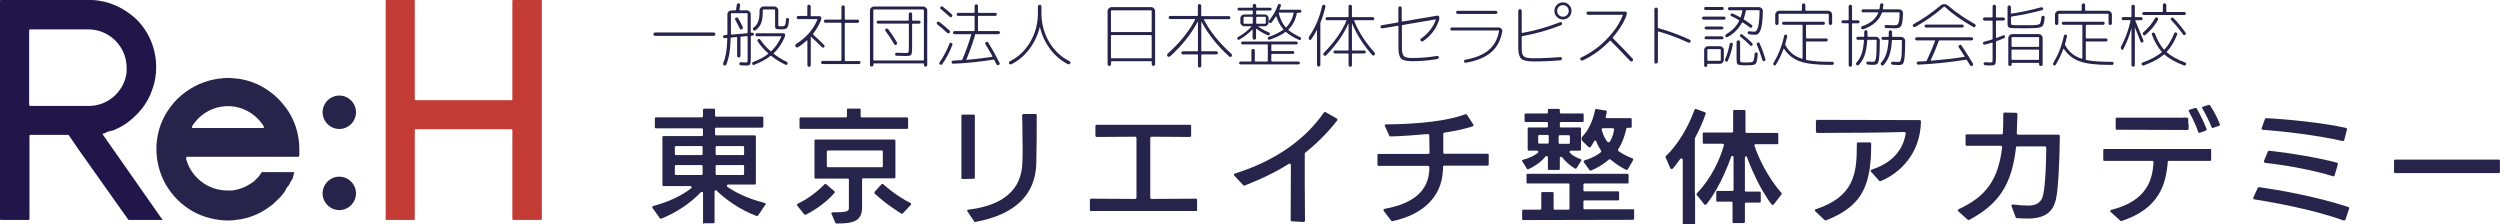 <?xml version="1.0" encoding="UTF-8"?><svg id="_レイヤー_2" xmlns="http://www.w3.org/2000/svg" viewBox="0 0 297.74 26.73"><defs><style>.cls-1{fill:#21164a;}.cls-1,.cls-2,.cls-3{stroke-width:0px;}.cls-2{fill:#c23c35;}.cls-3{fill:#26244b;}</style></defs><g id="_レイヤー_1-2"><path class="cls-3" d="m40.41,11.38c-1.09,0-1.99.9-1.99,1.99s.9,1.99,1.99,1.99,1.99-.9,1.99-1.99c0-1.09-.9-1.99-1.99-1.99"/><path class="cls-3" d="m40.41,21.04c-1.09,0-1.99.9-1.99,1.99s.9,1.99,1.99,1.99,1.99-.9,1.99-1.99c0-1.09-.9-1.99-1.99-1.99"/><path class="cls-3" d="m35.65,18.35v-.19h0v-.19h0v-.19c0-1.79-.55-3.55-1.6-4.95-.27-.35-.55-.7-.9-1.05-1.21-1.21-2.73-2.03-4.36-2.34-.19-.04-.43-.08-.62-.08-.31-.04-.66-.08-1.01-.08s-.7.04-1.01.08h-.08c-.16.04-.31.04-.47.08-1.68.31-3.23,1.13-4.48,2.34-.55.55-1.01,1.17-1.4,1.83-.58,1.01-.94,2.14-1.05,3.31,0,.16-.04.31-.04.43v.62c0,.16,0,.27.04.43v.19c.12,1.17.47,2.3,1.05,3.35.39.66.86,1.29,1.4,1.83,1.09,1.09,2.45,1.87,3.94,2.22.66.16,1.36.27,2.07.27.43,0,.9-.04,1.32-.12.12,0,.23-.04.31-.04.04,0,.12-.04.16-.04,1.13-.23,2.18-.7,3.12-1.4.12-.08.27-.19.39-.27h0s.08-.08.12-.12h0c.43-.39.86-.78,1.21-1.25h0s.08-.08.08-.12h0s.08-.08.08-.12h0s.04-.08.08-.12v-.04s.04-.08.08-.12v-.04s.04-.08.08-.12c0,0,0-.04.04-.04.04-.04.04-.08.08-.08,0,0,0-.04.04-.04,0-.04.04-.04.04-.08l.04-.04s.04-.04.04-.08.04-.04.04-.08.04-.04.04-.08.04-.04.04-.08.04-.04.04-.08.04-.04.04-.08l.04-.04s.04-.04.04-.08c0,0,0-.04.04-.04,0-.04.04-.08.04-.08,0,0,0-.04.04-.04,0-.04.04-.08.04-.12v-.04s.04-.08.04-.12v-.04s.04-.08.04-.12v-.04s.04-.08.04-.12h0s0-.04.04-.08v-.08s-.04-.04-.08-.04h-3.74s-.04,0-.08.04-.04.08-.08.12c0,.04-.04.04-.04.08l-.04.04s-.04.04-.04.08l-.04.04s-.04.04-.04.08l-.04.04-.04.04-.04.04-.04.04s-.04.04-.08.08l-.04.04s-.04.04-.08.08l-.04.04s-.04.04-.08.08c0,0-.04,0-.04.04t-.08.08l-.04.04s-.08.04-.08.08h-.04s-.08.04-.12.08h0s-.08.04-.12.08h0s-.08.04-.12.08h0c-.55.35-1.17.58-1.79.7h0s-.08,0-.16.04h-.86c-2.14-.04-4.09-1.52-4.71-3.58h0s-.04-.08-.04-.12v-.19h0v-.08s.04-.04.08-.04h13.29s.08-.04.08-.08v-.08h0s.04-.12.04-.19h0m-12.74-3.08s-.04,0-.08-.04v-.08h0s.04-.04.04-.08.04-.04.04-.08.04-.04.04-.08l.04-.04s.04-.08.08-.12c0,0,0-.04.04-.04.04-.04.08-.08.08-.12h0c.9-1.13,2.22-1.83,3.62-1.91h.62c1.44.08,2.77.82,3.62,1.91h0s.04.08.08.12c0,0,0,.04.04.04.04.04.04.08.08.08,0,.04.04.04.04.08s.04.04.04.08.04.04.04.08.04.04.04.08h0v.08s-.04.04-.08.04c0,0-8.42,0-8.42,0Z"/><path class="cls-2" d="m64.45,0h-3.35s-.08.04-.08.08v11.77s-.04.08-.08.08h-11.46s-.08-.04-.08-.08V.08s-.04-.08-.08-.08h-3.31s-.08.04-.08.08v26.03s.04.08.08.08h3.31s.08-.04.08-.08v-10.64s.04-.08.08-.08h11.46s.08.04.08.08v10.64s.04.08.08.08h3.35s.08-.04.08-.08V.08s-.04-.08-.08-.08"/><path class="cls-1" d="m19.25,26.03h0l-7.01-10.01v-.08s.04-.04.04-.04h.12s.04,0,.08-.04t.08-.04s.04,0,.08-.04t.08-.04s.04,0,.08-.04c.04,0,.08,0,.08-.04h.08s.08-.04.12-.04h.04s.08-.04.12-.04h.04s.08-.04.12-.04h.04s.08-.04.12-.04h0s.08-.04.16-.08h0c.94-.39,1.75-.97,2.45-1.68h0l.12-.12.04-.04.08-.08.04-.04.08-.08s.08-.08.08-.12l.04-.04.12-.12c.66-.78,1.13-1.68,1.44-2.65.27-.78.39-1.64.39-2.45,0-2.14-.82-4.17-2.34-5.69C14.81.94,12.94.08,10.95,0H.08s-.08.04-.08.08v26.03s.04.08.08.08h3.35s.08-.04.08-.08v-9.97s.04-.08.08-.08h4.52s.04,0,.08.04l1.17,1.71,5.88,8.3.04.04s.04.04.08.04h3.9s.04,0,.08-.04v-.08l-.08-.04ZM3.55,12.59s-.08-.04-.08-.08V3.58s.04-.08.08-.08h6.97c2.49,0,4.56,2.03,4.56,4.56v.47c0,.12-.04.23-.04.35-.39,2.14-2.26,3.74-4.48,3.74H3.55v-.04Z"/><path class="cls-3" d="m83.86,26.68c-.08,0-.13-.05-.13-.13v-3.57c0-.05-.05-.13-.11-.13h-.05c-.05,0-.08.03-.11.05-1.16,1.24-2.89,2.42-4.68,3.13-.03,0-.05.03-.05.03-.05,0-.11-.03-.13-.05l-.89-1.24c-.03-.05-.05-.11-.03-.13.03-.05.05-.08.11-.11,1.81-.47,3.31-1.18,4.52-2.1.05-.05.05-.11.05-.16s-.08-.11-.13-.11h-3.21c-.08,0-.13-.05-.13-.13v-5.7c0-.08.05-.13.13-.13h4.57c.08,0,.13-.05.13-.13v-.66c0-.08-.05-.13-.13-.13h-5.47c-.08,0-.13-.05-.13-.13v-1.05c0-.08.05-.13.13-.13h5.47c.08,0,.13-.05.13-.13v-.74c0-.08.05-.16.13-.16h1.18c.08,0,.13.05.13.16v.66c0,.08.05.13.13.13h5.49c.08,0,.13.05.13.13v1.05c0,.08-.05.13-.13.13h-5.49c-.08,0-.13.05-.13.13v.66c0,.08.05.13.13.13h4.6c.08,0,.13.05.13.13v5.6c0,.08-.05.13-.13.13h-3.18c-.05,0-.13.05-.13.11-.03.05,0,.13.05.16.79.55,2.18,1.34,4.44,1.92.05.03.08.05.11.08s.03.11-.03.13l-.87,1.29c-.03.05-.08.05-.13.05h-.05c-2.02-.74-3.78-2.05-4.76-3.02-.03-.03-.05-.05-.11-.05-.03,0-.05,0-.05.03-.05.03-.08.08-.08.13v3.65c0,.08-.05.13-.13.13h-1.16v.11h.03Zm1.5-7.02c-.08,0-.13.05-.13.13v.92c0,.08.05.13.13.13h3.13c.08,0,.13-.05.13-.13v-.92c0-.08-.05-.13-.13-.13h-3.13Zm-4.86,0c-.08,0-.13.05-.13.13v.92c0,.08.05.13.13.13h3.05c.08,0,.13-.05.13-.13v-.92c0-.08-.05-.13-.13-.13h-3.05Zm4.86-2.26c-.08,0-.13.05-.13.13v.81c0,.08.05.13.13.13h3.13c.08,0,.13-.05.13-.13v-.81c0-.08-.05-.13-.13-.13h-3.13Zm-4.86,0c-.08,0-.13.05-.13.13v.81c0,.08.05.13.13.13h3.05c.08,0,.13-.05.13-.13v-.81c0-.08-.05-.13-.13-.13h-3.05Z"/><path class="cls-3" d="m99.63,26.63c-.05,0-.13-.05-.13-.08l-.47-1.08c-.03-.05-.03-.11,0-.13.03-.05.08-.05.13-.05,1.71,0,1.94-.13,1.94-.5v-3.39c0-.08-.05-.13-.13-.13h-3.84c-.08,0-.13-.05-.13-.13v-4.39c0-.08.05-.13.13-.13h9.38c.08,0,.13.05.13.13v4.36c0,.08-.05.13-.13.13h-3.71c-.08,0-.13.05-.13.13v3.36c-.03,1.6-1,1.89-3.05,1.89m-1.02-8.7c-.08,0-.13.05-.13.13v1.73c0,.08.05.13.13.13h6.41c.08,0,.13-.05.13-.13v-1.73c0-.08-.05-.13-.13-.13h-6.41Z"/><path class="cls-3" d="m95.9,25.57c-.05,0-.08-.03-.13-.05l-.81-1.02c-.03-.05-.05-.08-.03-.13,0-.05.05-.08.08-.11,1.66-.79,2.86-1.97,3.18-2.31.03-.05.05-.05.11-.05s.05.03.11.05l.95.81c.05.05.08.13.03.21-1.24,1.45-2.92,2.34-3.39,2.58-.03.03-.05.03-.08.03"/><path class="cls-3" d="m107.43,25.47s-.05,0-.08-.03c-.39-.24-1.79-1.1-3.18-2.39-.05-.05-.05-.13,0-.21l.81-.89c.03-.05.05-.05.11-.05s.05.03.11.05c1.42,1.26,2.76,2,3.23,2.23.05.03.08.05.08.11s0,.11-.05.13l-.95,1s-.03.05-.08.05"/><path class="cls-3" d="m95.35,15.35c-.08,0-.13-.05-.13-.13v-1.08c0-.08.05-.16.13-.16h5.39c.08,0,.13-.05.13-.13v-.79c0-.08.05-.13.13-.13h1.37c.08,0,.13.05.13.13v.79c0,.08.05.13.13.13h5.39c.08,0,.13.05.13.16v1.08c0,.08-.05.13-.13.13h-12.67Z"/><path class="cls-3" d="m116.16,26.44c-.05,0-.11-.03-.13-.05l-.81-1.21c-.03-.05-.05-.11-.03-.13.03-.05.05-.08.13-.08,4.18-.5,6.36-2.39,6.44-5.62.03-.55.03-1.16.03-1.79,0-.89-.03-1.81-.03-2.58v-.16c0-.42-.03-.79-.03-1.08,0-.05.03-.08.05-.11.03-.03.05-.05.11-.05h1.45c.08,0,.13.05.13.13,0,1.76,0,3.76-.05,5.7-.08,3.78-2.52,6.15-7.25,7.02h0"/><path class="cls-3" d="m114.63,21.32c-.08,0-.13-.05-.13-.13v-7.41c0-.08.05-.13.13-.13h1.34c.08,0,.13.05.13.13v7.38c0,.08-.05.13-.13.13l-1.34.03h0Z"/><path class="cls-3" d="m129.93,25.13c-.08,0-.13-.05-.13-.13v-1.18c0-.05.03-.08.05-.11.03-.03.05-.05.11-.05l5.23.03c.05,0,.08-.03.11-.05.03-.03.05-.05.05-.11v-7.09c0-.05-.03-.08-.05-.11s-.05-.05-.11-.05l-4.57.03c-.05,0-.08-.03-.11-.05s-.05-.05-.05-.11v-1.16c0-.08.05-.13.13-.13h11.14c.08,0,.13.05.13.13v1.16c0,.05-.03.08-.05.11s-.05.05-.11.05l-4.55-.03c-.05,0-.08.03-.11.05s-.05.05-.05.11v7.09c0,.05.03.08.05.11.03.03.05.05.11.05l5.26-.03c.05,0,.08.03.11.05.03.03.05.05.05.11v1.18c0,.08-.05.13-.13.13h-12.51Z"/><path class="cls-3" d="m153.84,26.34c-.08,0-.13-.05-.13-.13l.03-6.57c0-.05-.03-.11-.08-.13-.03-.03-.05-.03-.08-.03s-.05,0-.08.03c-1.92,1.21-3.81,2.02-5.26,2.58-.03,0-.05.03-.05.03-.05,0-.08-.03-.11-.05l-1.08-1.16c-.05-.05-.05-.08-.05-.13.03-.05.05-.08.11-.11,4.68-1.47,8.28-3.92,10.62-7.28.03-.05.08-.05.13-.05.03,0,.05,0,.08.03l1.31.74c.05.03.05.05.08.11,0,.05,0,.08-.03.13-1.13,1.45-2.42,2.73-3.81,3.84-.05.03-.05.08-.05.13v3.44c0,1.6.03,3.31.03,4.52,0,.05-.03.08-.05.11-.03.03-.05.05-.11.05l-1.42-.08Z"/><path class="cls-3" d="m165.82,26.34c-.05,0-.08-.03-.13-.05l-.89-1.18c-.05-.05-.05-.11-.03-.13.03-.05.05-.08.13-.11,3.49-.63,5.23-2.18,5.33-4.7v-.26c0-.05-.03-.08-.05-.11-.03-.03-.05-.05-.11-.05h-5.89c-.08,0-.13-.05-.13-.13v-1.16c0-.08.05-.13.13-.13h5.91c.05,0,.08-.03.11-.05.03-.03.05-.05.05-.11,0-.71-.03-1.42-.03-2.05,0-.05-.03-.08-.05-.11-.03-.03-.05-.05-.11-.05-1.42.13-2.89.24-4.47.29h0c-.05,0-.13-.05-.13-.08l-.53-1.18c-.03-.05-.03-.11.03-.13.03-.05.08-.05.13-.05,4.07-.03,7.44-.45,9.43-1.21h.05c.05,0,.11.03.13.05l.76,1.16c.03.05.05.08.03.13-.03.05-.05.08-.11.11-.92.29-2.02.55-3.36.74-.08.03-.13.08-.13.13v2.26c0,.08.05.13.13.13h5.15c.08,0,.13.05.13.13v1.16c0,.08-.05.13-.13.13h-5.18c-.08,0-.13.05-.13.13v.21c0,.13,0,.24-.03.37-.18,2.97-2.31,5.1-5.96,5.89q-.05.03-.08.03"/><path class="cls-3" d="m194.52,18.95c-.03-.05-.05-.08-.08-.08-.6-.21-1.18-.53-1.68-.87-.05-.05-.08-.13-.05-.21.5-.74.84-1.76.97-2.44.03-.05.08-.13.13-.13h.39c.08,0,.13-.05.13-.13v-.89c0-.08-.05-.13-.13-.13h-2.81c-.05,0-.11-.03-.13-.05-.03-.05-.05-.08-.03-.13.05-.18.13-.42.13-.55.03-.05,0-.08-.03-.13s-.05-.05-.11-.05l-1.1-.18h-.03c-.05,0-.13.05-.13.13-.32,1.68-1.05,2.65-1.45,3.1,0,0-.16.13-.16.29-.03.21.16.34.16.34l.66.66s.05.05.11.05h.03c.05,0,.08-.03.13-.05.11-.16.26-.39.42-.68.03-.05.08-.08.13-.08h0c.05,0,.11.05.13.11.13.39.34.76.55,1.08.05.05.05.16-.03.21-.37.29-.97.68-1.92.95-.05.03-.08.05-.11.11-.03.05,0,.11.03.13l.68.95c.03.05.08.05.13.05.03,0,.05,0,.05-.03.74-.29,1.5-.76,2.1-1.29.03-.03.05-.05.11-.05s.05.03.11.05c.63.53,1.24.92,1.84,1.21.03.03.05.03.05.03.05,0,.11-.03.13-.05l.6-1.02c.05-.11.05-.16.05-.18m-2.26-3.55c-.05.24-.13.89-.53,1.45-.03.05-.05.05-.13.05-.05,0-.08-.03-.13-.05-.29-.37-.53-.84-.68-1.45-.03-.05,0-.11.03-.13.03-.05.05-.05.13-.05h1.16c.05,0,.08.03.13.05.03.05.03.08.03.13"/><path class="cls-3" d="m188.24,18.95c-.63-.21-1.08-.55-1.26-.74-.05-.05-.05-.11-.05-.16.03-.05.08-.11.13-.11h1.1c.08,0,.13-.05.13-.13v-2.5c0-.08-.05-.13-.13-.13h-2.26c-.08,0-.13-.05-.13-.13v-.39c0-.08.05-.13.13-.13h2.58c.08,0,.13-.05.13-.13v-.76c0-.08-.05-.13-.13-.13h-2.58c-.08,0-.13-.05-.13-.13v-.29c0-.08-.05-.13-.13-.13h-1.16c-.08,0-.13.05-.13.13v.29c0,.08-.05.13-.13.13h-2.52c-.08,0-.13.05-.13.13v.76c0,.08.05.13.13.13h2.52c.08,0,.13.05.13.13v.39c0,.08-.05.13-.13.13h-2.15c-.08,0-.13.05-.13.13v2.5c0,.08.05.13.13.13h1c.05,0,.13.05.13.11.03.05,0,.13-.05.16-.45.34-1.08.66-1.76.81-.05.03-.08.05-.11.08-.03.05-.03.11.03.13l.55.89c.03.05.08.05.13.05.03,0,.05,0,.05-.03.58-.24,1.45-.79,2.02-1.5.03-.05.05-.05.13-.05h.05c.05.03.11.08.11.13v1.39c0,.08.05.13.13.13h1.16c.08,0,.13-.05.13-.13v-1.31c0-.05.05-.13.13-.13.05,0,.08.03.13.05.39.5.97,1.02,1.52,1.34.03.03.05.03.08.03.05,0,.11-.03.13-.05l.55-.89c.03-.05.03-.08.03-.13-.03-.03-.05-.05-.11-.08m-3.78-1.97c0,.08-.05.13-.13.13h-1c-.08,0-.13-.05-.13-.13v-.74c0-.08.05-.16.13-.16h1c.08,0,.13.05.13.16v.74Zm1.31.16c-.08,0-.13-.05-.13-.13v-.74c0-.08.05-.16.13-.16h1.08c.08,0,.13.05.13.16v.74c0,.08-.05.13-.13.13h-1.08Z"/><path class="cls-3" d="m181.41,26.21c-.08,0-.13-.05-.13-.16v-.95c0-.08.05-.13.13-.13h2.02c.08,0,.13-.05.13-.13v-1.84c0-.08.05-.13.13-.13h1.21c.08,0,.13.05.13.13v1.84c0,.08.05.13.13.13h1.63c.08,0,.13-.05.13-.13v-2.86c0-.08-.05-.13-.13-.13h-4.86c-.08,0-.13-.05-.13-.13v-.89c0-.08.05-.13.13-.13h11.9c.08,0,.13.05.13.13v.89c0,.08-.05.13-.13.13h-5.12c-.08,0-.13.05-.13.13v.68c0,.08.05.13.13.13h3.99c.08,0,.13.05.13.13v.79c0,.08-.05.16-.13.16h-3.99c-.08,0-.13.05-.13.13v.79c0,.08.05.13.13.13h5.78c.08,0,.13.05.13.13v.97c0,.05-.03.08-.05.11-.03.03-.05.05-.11.05l-13.06.03Z"/><path class="cls-3" d="m201.85,22.82h0v-6.36s0-.05.03-.05c.45-.81.95-1.94,1.26-2.86.03-.08-.03-.16-.08-.18l-1.08-.39h-.05s-.05,0-.05.03c-.05.03-.05.05-.08.08-.74,2.1-2.02,4.18-3.39,5.49-.05.05-.05.13-.05.16l.58,1.31c.03.05.05.08.13.08h.03c.05,0,.08-.03.13-.05.18-.21.53-.66.89-1.16.03-.05.05-.05.13-.05h.05c.05.03.11.08.11.13v7.62c0,.08.05.13.13.13h1.21c.08,0,.13-.05.13-.13v-3.15l-.03-.63h0Z"/><path class="cls-3" d="m212.18,23c-1.6-1.81-2.73-4.13-3.23-5.65-.03-.05,0-.11.03-.13.03-.05.08-.05.13-.05h2.55c.08,0,.13-.05.13-.13v-1.08c0-.08-.05-.13-.13-.13h-3.65c-.08,0-.13-.05-.13-.13v-2.47c0-.08-.05-.13-.13-.13h-1.21c-.08,0-.13.05-.13.13v2.42c0,.08-.05.13-.13.13h-3.36c-.08,0-.13.05-.13.13v1.08c0,.08.05.13.13.13h2.23c.05,0,.08.03.13.05.03.05.05.08.03.13-.45,1.63-1.5,3.94-3.13,5.62,0,0-.11.11-.13.21-.03.11.13.21.13.21h0l.79,1c.03.05.08.05.13.05s.08-.03.13-.05c.32-.42.66-.89.97-1.42.03-.05.21-.37.24-.39.66-1.16,1.29-2.58,1.73-3.86.03-.05.08-.11.16-.11h0c.08.03.13.08.13.13v3.92c0,.08-.05.13-.13.13h-1.79c-.05,0-.08.03-.11.05q-.03.05-.03.13v.97c0,.08.05.13.13.13h1.68c.08,0,.13.05.13.13v2.29c0,.08.05.13.13.13h1.21c.08,0,.13-.05.13-.13v-2.18c0-.08.05-.13.13-.13h1.63c.08,0,.13-.05.13-.13v-1.05c0-.08-.05-.13-.13-.13h-1.63c-.08,0-.13-.05-.13-.13v-3.94c0-.05.05-.13.13-.13.05,0,.13.05.13.11.26.74.87,2.26,1.79,3.89.03.03.13.21.13.21.32.55.66,1.08,1,1.52.03.05.08.05.13.05h0c.05,0,.08-.03.13-.05l.89-1.16c.08-.08.08-.16.03-.18"/><path class="cls-3" d="m217.38,26.23c-.05,0-.08-.03-.11-.05l-1.08-1.02c-.05-.05-.05-.08-.05-.13.03-.05.05-.11.11-.11,4.52-1.5,4.89-4.18,4.89-7.54v-.29c0-.08.05-.13.13-.13h1.42c.05,0,.08.03.11.05.03.03.05.05.05.11,0,1.21-.05,2.15-.18,2.97,0,.05-.05.42-.08.47-.53,2.84-1.97,4.44-5.15,5.7-.03-.03-.05-.03-.05-.03m6.54-4.65c-.05,0-.08-.03-.13-.05,0,0-.95-1.08-.97-1.08-.05-.05-.05-.11-.05-.13.03-.05.05-.08.11-.11,1.63-.53,3.65-1.68,4.07-4.31,0-.05,0-.08-.05-.13-.03-.05-.05-.05-.13-.05-2.02.08-8.3.11-10.35.11-.05,0-.08-.03-.11-.05-.03-.03-.05-.05-.05-.11v-1.24c0-.05.03-.08.05-.11.03-.03.05-.05.11-.05l12.19.03c.05,0,.08.03.11.05.03.03.05.05.05.11-.08,3.89-2.55,6.2-4.84,7.12.03,0,0,0,0,0"/><path class="cls-3" d="m234.41,26.18c-.05,0-.08-.03-.11-.05l-1.08-.97c-.05-.05-.05-.08-.05-.13s.05-.11.08-.11c3.31-1.52,4.73-3.52,5.2-7.38,0-.05,0-.08-.05-.13-.03-.05-.05-.05-.11-.05h-4.07c-.08,0-.13-.05-.13-.13v-1.1c0-.08.05-.13.13-.13h4.18c.08,0,.13-.05.13-.13.05-.66.05-1.39.05-2.31,0-.05.03-.08.05-.11.03-.03.05-.05.11-.05l1.37.03c.05,0,.08.03.11.05.03.03.05.05.05.11-.03.81-.05,1.55-.08,2.29,0,.05.03.08.05.11.03.05.05.05.11.05h4.81c.05,0,.08.03.11.05.03.03.05.05.05.11-.03,2.89-.18,6.36-.47,7.57-.34,1.39-1.18,2.08-2.71,2.23-.24.03-.5.03-.76.03-.39,0-.76-.03-1.08-.05h-.11c-.05,0-.13-.05-.13-.11l-.5-1.34c-.03-.05,0-.11.03-.13.03-.05.08-.05.13-.05h.03c.6.08,1.24.13,1.71.13.21,0,.37,0,.5-.03.71-.05,1.24-.53,1.37-1.24.29-1.24.37-4.23.37-5.62,0-.05-.03-.08-.05-.11s-.05-.05-.11-.05h-3.31c-.08,0-.13.05-.13.13-.5,4.41-2.02,6.75-5.62,8.65h-.05"/><path class="cls-3" d="m260.4,14.33c-.05-.11-.13-.21-.18-.32h-8.12c-.08,0-.13.05-.13.13v1.18c0,.08.05.13.13.13l8.38.03c.05,0,.08-.03.11-.05s.05-.05.05-.11v-.53c-.05-.16-.13-.32-.24-.47"/><path class="cls-3" d="m260.03,15.48h.45c.08,0,.13-.05.13-.13v-1.21c0-.08-.05-.13-.13-.13h-.45v1.47Z"/><path class="cls-3" d="m262.79,15.35c-.34-.89-.81-1.79-1.16-2.42-.03-.05-.08-.08-.13-.08h-.05l-.66.21c-.05.03-.08.05-.11.08-.03.05-.03.08,0,.13.05.11.13.21.18.34,0,0,0,.03.03.05,0,.03.21.39.24.47.08.13.21.5.24.5.13.32.29.66.42,1.08.03.05.08.11.13.11h.05l.74-.26c.05-.03.05-.05.08-.08,0-.05,0-.08,0-.13"/><path class="cls-3" d="m252.64,26.34c-.05,0-.08-.03-.11-.05l-1.16-1.05c-.05-.05-.05-.11-.05-.13.03-.05.05-.11.11-.11,4.23-1.08,4.91-3.49,5.05-5.68,0-.05-.03-.08-.05-.11-.03-.05-.05-.05-.11-.05h-5.7c-.08,0-.13-.05-.13-.13v-1.16c0-.08.05-.13.13-.13h12.59c.08,0,.13.05.13.13v1.16c0,.08-.05.13-.13.13h-4.91c-.08,0-.13.05-.13.13-.21,2.65-1,5.54-5.47,7.02t-.05.03"/><path class="cls-3" d="m263.52,15.25c-.05,0-.13-.05-.13-.11-.29-.71-.63-1.42-1.1-2.23-.03-.05-.03-.08-.03-.13.03-.05.05-.08.11-.08l.66-.21h.05c.05,0,.11.03.13.05.5.79.89,1.52,1.16,2.23.03.05.03.08,0,.13s-.05.05-.08.08l-.76.26c.05,0,.03,0,0,0"/><path class="cls-3" d="m277.92,21h-.05c-2.26-.74-5.89-1.37-8.09-1.6-.05,0-.08-.05-.13-.08-.03-.05-.03-.08-.03-.13l.47-1.13c.03-.05.08-.11.13-.11h.03c2.29.24,5.75.81,8.07,1.42.05.03.05.05.08.08.03.05.03.08.03.13l-.39,1.31c-.03.05-.05.08-.08.08,0,.03-.03.03-.03.03"/><path class="cls-3" d="m279.05,16.8h-.05c-2.92-.68-6.96-1.16-9.49-1.34-.05,0-.08-.03-.13-.05-.03-.05-.05-.08-.03-.13l.39-1.1c.03-.05.08-.11.13-.11h0c2.58.13,6.78.55,9.51,1.16.05.03.08.05.11.05.03.05.03.08.03.13l-.34,1.31s-.08.08-.13.08"/><path class="cls-3" d="m279.16,26.26h-.05c-3.76-1.37-8.72-2.21-10.64-2.52-.05,0-.08-.05-.11-.08-.03-.05-.03-.08,0-.13l.53-1.16c.03-.05.08-.08.13-.08h.03c2.29.32,6.7,1.08,10.62,2.36.08.03.13.11.11.18l-.45,1.34c-.03.05-.05.08-.08.08-.03-.03-.05,0-.08,0"/><path class="cls-3" d="m285.25,20.61c-.08,0-.13-.05-.13-.13v-1.34c0-.08.05-.13.13-.13h12.35c.08,0,.13.05.13.13v1.34c0,.08-.05.13-.13.13h-12.35Z"/><path class="cls-3" d="m78.02,4.27c-.06,0-.1-.02-.14-.06-.04-.04-.06-.08-.06-.14s.02-.1.06-.14c.04-.04.08-.06.14-.06h6.98c.06,0,.1.02.14.06.04.04.06.09.06.14s-.02.1-.06.14c-.04.04-.08.06-.14.06h-6.98Z"/><path class="cls-3" d="m88.81,7.44c.11,0,.18-.02.2-.07.02-.05.03-.2.03-.46v-2.54s-.03-.07-.08-.07l-.7.07s-.07.03-.07.08v2.2c0,.06-.02.1-.06.14-.04.04-.08.06-.14.06s-.1-.02-.14-.06c-.04-.04-.06-.08-.06-.14v-2.17s-.02-.07-.07-.07l-.62.06c-.05,0-.08.03-.08.08-.03,1.38-.21,2.43-.53,3.15-.02.05-.06.08-.11.1-.05.01-.1,0-.15-.02-.12-.07-.15-.17-.09-.3.29-.65.45-1.61.48-2.89,0-.05-.02-.07-.06-.07l-.25.03s-.09,0-.13-.04c-.04-.03-.06-.07-.06-.12,0-.12.06-.18.17-.2l.27-.03s.07-.03.07-.08V1.71c0-.13.05-.24.14-.33.09-.09.21-.14.34-.14h.47s.07-.03.08-.08c.04-.22.07-.41.09-.58.01-.06.04-.1.08-.14.04-.04.09-.05.15-.05.06,0,.1.03.13.07.03.04.04.09.04.14-.03.24-.06.43-.08.55,0,.02,0,.03.01.05.01.02.03.03.05.03h.81c.13,0,.24.05.33.14.09.09.14.2.14.33v2.16s.02.04.05.04h.14s.09,0,.13.03c.04.03.06.07.06.12,0,.11-.06.18-.17.19l-.15.02s-.05.02-.05.05v2.6c0,.4-.03.65-.09.75-.06.1-.22.15-.48.15,0,0-.21-.01-.62-.03-.12-.01-.18-.08-.18-.2,0-.05.02-.09.06-.12.04-.04.08-.05.12-.05.3.02.49.03.58.03Zm.15-3.48c.05,0,.08-.03.08-.08V1.64s-.03-.07-.08-.07h-1.84s-.07.02-.07.07v2.41s.02.07.07.07l1.84-.16Zm-1.04-1.78c.2.35.38.69.54,1.04.02.05.03.1,0,.15-.02.05-.05.09-.1.12-.12.05-.21.02-.26-.09-.14-.29-.31-.64-.53-1.04-.06-.11-.04-.19.08-.25.12-.06.21-.04.27.08Zm1.93,5.55c-.11.05-.2.01-.26-.1-.02-.05-.02-.09,0-.14.02-.05.05-.08.1-.1.7-.26,1.3-.58,1.79-.97.03-.02.04-.05,0-.08-.5-.44-.91-.91-1.24-1.41-.03-.04-.04-.09-.03-.14.01-.06.04-.1.08-.12.11-.06.2-.04.27.07.31.46.71.91,1.2,1.35.03.03.07.03.1,0,.48-.45.87-1.02,1.18-1.7.02-.05,0-.07-.04-.07h-2.85c-.05,0-.09-.02-.13-.05-.03-.03-.05-.08-.05-.13s.02-.09.05-.13c.03-.03.08-.05.13-.05h3.17c.05,0,.09.02.13.05.04.03.06.08.06.13,0,.11-.03.23-.08.34-.32.73-.74,1.34-1.27,1.85-.03.03-.03.06,0,.09.49.37,1.01.69,1.54.95.11.05.14.13.08.25-.05.11-.13.14-.25.08-.59-.28-1.15-.63-1.67-1.04-.03-.02-.07-.02-.1,0-.5.4-1.15.75-1.93,1.05Zm3.83-5.55s.08-.04.13-.04c.04,0,.08.03.12.06.03.04.05.08.04.12-.02.2-.03.36-.05.48-.01.12-.04.22-.08.32-.04.1-.08.17-.11.21-.04.04-.1.08-.2.11-.1.03-.2.05-.29.05-.09,0-.23,0-.42,0-.22,0-.35-.02-.42-.07-.06-.05-.09-.15-.09-.31v-1.9c0-.05-.02-.08-.07-.08h-1.33s-.07.03-.07.08v.26c0,.54-.07.97-.2,1.3-.13.33-.35.61-.65.83-.05.03-.1.05-.15.04-.06,0-.1-.03-.14-.08-.03-.04-.05-.09-.04-.14,0-.05.03-.09.08-.12.27-.2.45-.45.56-.74.11-.29.16-.69.16-1.21v-.1c0-.13.05-.24.14-.34.09-.09.2-.14.33-.14h1.28c.13,0,.24.05.34.14.09.09.14.21.14.34v1.72c0,.08,0,.13.03.14.02.01.08.02.19.02.18,0,.29,0,.36,0,.06,0,.12-.04.18-.1.06-.06.1-.14.11-.24.01-.1.03-.26.05-.49,0-.05.03-.09.07-.12Z"/><path class="cls-3" d="m94.99,5.63s-.09.03-.15.01c-.05-.02-.09-.06-.11-.11-.04-.13,0-.23.11-.31.59-.37,1.09-.79,1.49-1.25.4-.46.74-1,1.02-1.63.02-.04,0-.06-.05-.06h-2.23c-.05,0-.09-.02-.13-.06-.04-.04-.06-.08-.06-.13s.02-.09.06-.13c.04-.04.08-.06.13-.06h1c.05,0,.08-.03.08-.08V.76c0-.06.02-.1.06-.14.04-.04.08-.06.14-.06s.1.02.14.06c.04.04.06.08.06.14v1.09c0,.05.02.08.07.08h1.01c.05,0,.09.02.13.06.04.04.06.08.06.13,0,.12-.03.25-.08.37-.24.56-.54,1.06-.89,1.52-.03.05-.03.08,0,.11.51.46.94.87,1.3,1.24.08.1.08.18,0,.26-.1.08-.18.08-.26,0-.36-.37-.8-.79-1.31-1.25,0,0-.01,0-.02,0,0,0,0,.01,0,.02v3.37c0,.06-.02.1-.06.14-.04.04-.08.06-.14.06s-.1-.02-.14-.06c-.04-.04-.06-.08-.06-.14v-2.93s0-.02-.02-.03c-.01,0-.02,0-.03,0-.33.31-.7.59-1.1.85Zm7.3,1.62c.05,0,.09.02.13.06.04.04.06.08.06.13s-.02.09-.06.13c-.04.04-.08.06-.13.06h-4.32c-.05,0-.09-.02-.13-.06-.04-.04-.06-.08-.06-.13s.02-.09.06-.13c.04-.04.08-.06.13-.06h2.16c.05,0,.08-.03.08-.08V2.78s-.03-.07-.08-.07h-1.83c-.05,0-.09-.02-.13-.06-.03-.04-.05-.08-.05-.13s.02-.09.05-.13c.03-.04.08-.06.13-.06h1.83c.05,0,.08-.02.08-.07V.84c0-.06.02-.1.06-.14.04-.04.09-.06.14-.06s.1.02.14.06c.04.04.06.09.06.14v1.43s.02.07.07.07h1.46c.05,0,.09.02.13.06.03.04.05.08.05.13s-.02.09-.05.13c-.03.04-.08.06-.13.06h-1.46s-.07.02-.07.07v4.4c0,.05.02.08.07.08h1.61Z"/><path class="cls-3" d="m103.95,7.88s-.08.06-.14.06-.1-.02-.14-.06c-.04-.04-.06-.08-.06-.14V1.25c0-.13.05-.24.14-.33.09-.09.21-.14.34-.14h5.86c.13,0,.24.05.34.14.09.09.14.2.14.33v6.49c0,.06-.02.1-.06.14-.04.04-.09.06-.14.06s-.1-.02-.14-.06c-.04-.04-.06-.08-.06-.14v-.14s-.02-.05-.05-.05h-5.91s-.05.02-.05.05v.14c0,.06-.02.1-.06.14Zm.06-6.67v5.92s.03.07.08.07h5.86c.05,0,.08-.02.08-.07V1.21c0-.05-.03-.08-.08-.08h-5.86c-.05,0-.08.03-.08.08Zm.58,1.61c-.05,0-.09-.02-.13-.05-.03-.03-.05-.08-.05-.13s.02-.09.05-.13c.03-.03.08-.05.13-.05h3.57s.07-.02.07-.07v-.72c0-.06.02-.1.06-.14.04-.04.08-.06.14-.06s.1.02.14.06c.04.04.06.08.06.14v.72s.02.07.07.07h.76c.05,0,.09.02.13.05.03.03.05.08.05.13s-.02.09-.05.13c-.03.03-.08.05-.13.05h-.76s-.07.02-.07.07v2.85c0,.42-.04.68-.11.78s-.28.15-.61.15c-.17,0-.55-.01-1.14-.03-.11-.01-.17-.07-.17-.19,0-.05.02-.09.06-.12.04-.04.08-.05.12-.05.54.02.88.03,1.02.03.22,0,.34-.02.38-.07.04-.05.06-.21.06-.49v-2.87s-.02-.07-.07-.07h-3.57Zm2.16,2.51c-.11.06-.2.04-.26-.08-.31-.54-.65-1.06-1.02-1.55-.08-.1-.07-.19.03-.26.11-.07.2-.05.28.04.4.52.74,1.04,1.04,1.57.03.05.03.1.02.15-.02.06-.05.1-.09.12Z"/><path class="cls-3" d="m111.62,2.65c.07-.09.16-.1.26-.03.41.32.81.65,1.2,1.01.04.04.06.09.06.14,0,.05-.01.1-.05.14-.03.04-.08.06-.13.06-.05,0-.1-.01-.14-.05-.44-.4-.83-.74-1.18-1.01-.05-.03-.07-.07-.08-.12,0-.05,0-.1.04-.14Zm.48,5.07c-.06.01-.11,0-.15-.03-.05-.03-.07-.07-.08-.13,0-.06,0-.1.03-.14.47-.67.86-1.41,1.17-2.21.02-.05.05-.08.1-.1.05-.02.1-.02.14,0,.11.05.15.13.11.25-.3.8-.7,1.56-1.2,2.28-.03.05-.08.07-.14.08Zm1-5.73c-.36-.33-.71-.64-1.05-.91-.1-.08-.11-.16-.03-.25.08-.1.17-.11.26-.03.42.33.78.64,1.08.92.09.08.09.18,0,.27-.08.09-.17.09-.26,0Zm3.03,2.18c-.31,1.03-.65,1.99-1.04,2.91-.01.03,0,.05.04.05,1.02-.09,2.03-.21,3.02-.36.04-.01.06-.04.04-.08-.31-.55-.58-1.03-.83-1.43-.03-.04-.03-.08-.02-.14.02-.05.05-.09.09-.11.11-.06.21-.03.28.08.49.79.93,1.59,1.33,2.4.02.05.03.1,0,.15s-.05.09-.1.11c-.12.05-.21.01-.27-.11-.03-.06-.07-.15-.14-.27-.06-.12-.1-.19-.12-.23-.02-.04-.05-.05-.09-.04-1.67.27-3.27.43-4.8.49-.05,0-.09,0-.13-.05-.04-.04-.06-.08-.06-.13,0-.05,0-.09.04-.13.03-.03.08-.05.13-.06.47-.02.81-.04,1.01-.06.05,0,.08-.02.1-.07.4-.93.76-1.92,1.06-2.95.01-.05,0-.07-.05-.07h-1.94c-.05,0-.09-.02-.13-.06-.03-.04-.05-.08-.05-.13s.02-.09.05-.13c.03-.03.08-.05.13-.05h2.32s.07-.03.07-.08v-1.65c0-.05-.02-.08-.07-.08h-1.89c-.05,0-.09-.02-.13-.05-.03-.03-.05-.08-.05-.13s.02-.09.05-.13c.03-.03.08-.05.13-.05h1.89s.07-.03.07-.08v-.74c0-.06.02-.1.06-.14.04-.04.09-.06.14-.06s.1.02.14.06c.04.04.06.09.06.14v.74c0,.05.02.08.07.08h2c.05,0,.09.02.13.05.03.03.05.08.05.13s-.02.09-.05.13c-.03.03-.08.05-.13.05h-2s-.07.03-.07.08v1.65c0,.05.02.08.07.08h2.36c.05,0,.09.02.13.05.04.03.06.08.06.13s-.02.09-.06.13c-.04.04-.08.06-.13.06h-2.71c-.05,0-.08.03-.09.08Z"/><path class="cls-3" d="m123.69.62s.09-.06.14-.06.1.02.14.06c.04.04.06.09.06.14v.78c0,1.25.3,2.39.9,3.43.6,1.03,1.42,1.81,2.46,2.33.05.03.08.07.09.11.02.05.01.09-.02.14-.07.11-.17.14-.29.08-.81-.41-1.51-1-2.09-1.77-.58-.77-.99-1.64-1.23-2.6,0-.01,0-.02-.01-.02,0,0-.02,0-.02.02-.24.96-.65,1.82-1.24,2.6-.59.78-1.3,1.37-2.11,1.78-.12.06-.22.04-.29-.08-.03-.05-.03-.09-.02-.14.02-.05.05-.09.09-.11,1.04-.52,1.86-1.3,2.46-2.33.6-1.03.9-2.18.9-3.43v-.78c0-.06.02-.1.06-.14Z"/><path class="cls-3" d="m132.25,7.8s-.09.06-.14.06-.1-.02-.14-.06c-.04-.04-.06-.09-.06-.14V1.33c0-.13.05-.24.14-.34.09-.09.2-.14.33-.14h4.72c.13,0,.24.05.33.14.09.09.14.21.14.34v6.32c0,.06-.02.1-.06.14-.04.04-.09.06-.14.06s-.1-.02-.14-.06c-.04-.04-.06-.09-.06-.14v-.28c0-.05-.02-.08-.07-.08h-4.71s-.07.03-.07.08v.28c0,.06-.02.1-.06.14Zm.06-6.5v2.45s.02.07.07.07h4.71s.07-.02.07-.07V1.3s-.02-.07-.07-.07h-4.71s-.07.02-.07.07Zm0,2.95v2.62s.02.07.07.07h4.71s.07-.02.07-.07v-2.62s-.02-.07-.07-.07h-4.71s-.07.02-.07.07Z"/><path class="cls-3" d="m139.31,6.72s-.1.06-.15.05c-.05,0-.09-.04-.12-.08-.07-.11-.06-.22.04-.31,1.44-1.3,2.53-2.64,3.25-4.04.02-.05,0-.07-.04-.07h-2.92c-.05,0-.09-.02-.13-.06-.04-.04-.06-.08-.06-.13s.02-.09.06-.13c.04-.03.08-.05.13-.05h3.22s.07-.03.07-.08V.68c0-.06.02-.1.06-.14.04-.04.09-.06.14-.06s.1.02.14.06c.04.04.06.09.06.14v1.16c0,.05.02.08.07.08h3.22c.05,0,.09.02.13.05.04.03.06.08.06.13s-.02.09-.06.13c-.04.04-.08.06-.13.06h-2.92c-.05,0-.07.02-.04.07.72,1.39,1.81,2.74,3.25,4.04.1.09.12.19.04.31-.03.05-.07.07-.12.08-.05,0-.1,0-.15-.05-1.42-1.27-2.52-2.66-3.31-4.15,0,0-.01,0-.02,0,0,0-.01,0-.01.02v3.43s.02.07.07.07h1.73c.05,0,.09.02.13.06.03.04.05.08.05.13s-.02.09-.05.13c-.03.03-.08.05-.13.05h-1.73s-.07.02-.07.07v1.3c0,.06-.02.1-.06.14-.04.04-.09.06-.14.06s-.1-.02-.14-.06c-.04-.04-.06-.09-.06-.14v-1.3s-.02-.07-.07-.07h-1.73c-.05,0-.09-.02-.13-.05-.03-.03-.05-.08-.05-.13s.02-.09.05-.13c.03-.04.08-.06.13-.06h1.73s.07-.02.07-.07v-3.43s0-.02-.01-.02c0,0-.02,0-.02,0-.79,1.49-1.9,2.87-3.31,4.15Z"/><path class="cls-3" d="m147.49,4.39c.65-.38,1.16-.78,1.53-1.2.03-.04.02-.06-.03-.06h-.79c-.13,0-.24-.05-.34-.14-.09-.09-.14-.2-.14-.33v-.47c0-.13.05-.24.14-.33.09-.09.21-.14.34-.14h.93s.07-.03.07-.08v-.31c0-.05-.02-.08-.07-.08h-1.58s-.08-.02-.12-.05c-.03-.03-.05-.07-.05-.11s.02-.08.05-.12c.03-.03.07-.05.12-.05h1.59s.06-.02.06-.06v-.2c0-.06.02-.1.06-.14.04-.04.09-.06.15-.06s.1.02.14.06c.04.04.06.09.06.14v.2s.02.06.06.06h1.61s.08.02.12.05c.03.03.05.07.05.12s-.02.08-.05.11c-.03.03-.07.05-.12.05h-1.61s-.07.03-.07.08v.31c0,.05.02.08.07.08h.95c.13,0,.24.05.33.14.09.09.14.2.14.33v.47c0,.13-.05.24-.14.33-.09.09-.2.14-.33.14h-.73s-.02,0-.03.01c0,0,0,.02,0,.03.36.26.78.49,1.26.69.11.05.14.13.1.24-.02.05-.05.08-.1.1-.05.02-.1.02-.14,0-.54-.24-.99-.5-1.34-.78-.03-.02-.05-.01-.05.03v1.08c0,.06-.02.1-.06.14-.04.04-.09.06-.14.06s-.11-.02-.15-.06c-.04-.04-.06-.09-.06-.14v-.98s0-.02-.02-.03c-.01,0-.02,0-.03,0-.38.42-.89.82-1.52,1.2-.04.03-.08.03-.13.02-.05-.02-.08-.05-.11-.09-.04-.11-.01-.2.09-.26Zm1.61,1.49s.09-.06.14-.06.1.02.14.06c.04.04.06.09.06.14v1.23c0,.05.02.08.07.08h1.41s.07-.03.07-.08v-1.89s-.02-.07-.07-.07h-2.94s-.08-.02-.12-.05c-.03-.03-.05-.07-.05-.12s.02-.08.05-.12c.03-.03.07-.05.12-.05h6.41s.08.02.12.05c.03.03.05.07.05.12s-.02.08-.05.12c-.03.03-.07.05-.12.05h-2.91s-.07.02-.07.07v.65s.02.07.07.07h2.5s.08.02.12.05c.03.03.05.07.05.12s-.02.08-.05.12c-.03.03-.07.05-.12.05h-2.5s-.07.03-.07.08v.75c0,.05.02.08.07.08h3.16s.08.02.12.05c.03.03.05.07.05.12s-.02.08-.05.12c-.03.03-.07.05-.12.05h-6.9s-.08-.02-.12-.05c-.03-.03-.05-.07-.05-.12s.02-.08.05-.12c.03-.03.07-.05.12-.05h1.22c.05,0,.08-.03.08-.08v-1.23c0-.06.02-.1.06-.14Zm-.93-3.05h.96s.07-.03.07-.08v-.67c0-.05-.02-.08-.07-.08h-.96s-.07.03-.07.08v.67c0,.05.02.08.07.08Zm1.44-.75v.67c0,.05.02.08.07.08h.99c.05,0,.08-.03.08-.08v-.67c0-.05-.03-.08-.08-.08h-.99s-.07.03-.07.08Zm4.84-.51c-.16.8-.49,1.45-.99,1.93-.03.03-.03.07,0,.09.35.29.82.57,1.4.84.1.05.13.13.08.23-.05.11-.13.14-.25.08-.62-.28-1.13-.58-1.51-.92-.03-.03-.07-.03-.11,0-.42.32-1.04.62-1.84.9-.11.04-.19,0-.24-.1-.02-.04-.02-.08,0-.13.02-.05.05-.08.1-.09.72-.25,1.3-.54,1.72-.84.04-.03.05-.07.02-.09-.35-.4-.62-.9-.82-1.51,0-.01-.02-.02-.03-.02s-.02,0-.03.02c-.18.29-.36.53-.53.73-.08.09-.17.09-.25,0-.07-.1-.07-.19,0-.28.44-.53.77-1.12,1.01-1.79.04-.12.12-.17.25-.14.05,0,.09.03.11.08.02.05.03.09,0,.14-.03.12-.08.25-.15.4-.01.04,0,.06.05.06h2.37c.05,0,.09.02.13.05.03.03.05.08.05.13s-.02.09-.05.13c-.03.03-.08.05-.13.05h-.29s-.07.02-.08.07Zm-1.25,1.67c.42-.42.71-.97.87-1.67.01-.05,0-.07-.06-.07h-1.67s-.06.02-.05.07c.18.7.45,1.26.82,1.67.03.04.06.04.1,0Z"/><path class="cls-3" d="m156.14,4.71s-.07.07-.12.06c-.05,0-.09-.03-.11-.08-.07-.12-.07-.25.03-.38.7-1.01,1.21-2.21,1.52-3.58.01-.06.04-.1.08-.13.05-.03.1-.04.15-.03.06,0,.1.03.13.08.03.05.04.1.03.15-.14.63-.33,1.25-.57,1.84-.02.04-.03.09-.03.14v4.95c0,.06-.02.1-.06.14-.04.04-.08.06-.14.06s-.1-.02-.14-.06c-.04-.04-.06-.08-.06-.14V3.59s0-.02,0-.02c0,0-.01,0-.02,0-.2.39-.42.77-.68,1.13Zm7.53,1.5c.1.11.1.22.03.34-.03.05-.08.07-.13.07-.05,0-.1-.02-.14-.06-1.08-1.23-1.88-2.49-2.4-3.77,0,0-.01,0-.02,0s0,0,0,.02v3.13c0,.05.02.08.07.08h1.41c.05,0,.09.02.12.05.03.03.05.07.05.12,0,.05-.02.09-.05.13-.03.03-.07.05-.12.05h-1.41s-.07.03-.07.08v1.31c0,.06-.02.1-.06.14-.04.04-.09.06-.14.06s-.1-.02-.14-.06c-.04-.04-.06-.08-.06-.14v-1.31c0-.05-.03-.08-.08-.08h-1.54c-.05,0-.09-.02-.13-.06-.03-.04-.05-.08-.05-.12s.02-.08.05-.12c.03-.03.08-.05.13-.05h1.54c.05,0,.08-.03.08-.08v-3.1s-.01-.02-.03-.02c-.55,1.26-1.43,2.52-2.64,3.77-.04.04-.09.06-.14.06s-.1-.02-.14-.06c-.09-.1-.08-.2.02-.31,1.23-1.25,2.13-2.52,2.68-3.81.02-.04,0-.06-.04-.06h-2.27c-.05,0-.09-.02-.13-.05-.03-.03-.05-.08-.05-.13s.02-.09.05-.13c.03-.04.08-.06.13-.06h2.48c.05,0,.08-.02.08-.07V.76c0-.06.02-.1.06-.14.04-.04.08-.06.14-.06s.1.02.14.06c.04.04.06.08.06.14v1.21s.02.07.07.07h2.41c.05,0,.09.02.13.06.03.04.05.08.05.13s-.02.09-.05.13c-.03.03-.08.05-.13.05h-2.17s-.06.02-.05.06c.5,1.27,1.3,2.52,2.4,3.75Z"/><path class="cls-3" d="m164.63,3.37c-.05.01-.1,0-.14-.03-.05-.03-.07-.07-.08-.12,0-.05,0-.1.04-.14.03-.04.07-.07.12-.08l1.89-.32c.05-.01.08-.04.08-.08V.95c0-.06.02-.1.06-.14.04-.04.09-.06.14-.06s.1.02.14.06c.04.04.06.09.06.14v1.56c0,.05.02.07.07.06l4.18-.71c.05,0,.1,0,.14.03.04.03.06.07.08.12.02.14.01.26-.02.37-.16.5-.4.98-.74,1.42-.33.44-.73.81-1.17,1.1-.11.07-.2.05-.28-.05-.03-.05-.05-.09-.04-.14,0-.05.04-.09.08-.12.4-.27.76-.6,1.07-1,.31-.39.54-.81.7-1.24,0-.02,0-.03,0-.04-.01-.01-.03-.01-.04,0l-3.94.67s-.07.04-.07.08v2.63c0,.51.08.84.23.99.15.15.48.23.99.23,1,0,1.98-.08,2.96-.25.05-.01.1,0,.14.03.04.03.06.07.07.12,0,.05,0,.1-.04.14-.03.04-.07.07-.12.08-1.02.18-2.03.26-3.02.26-.65,0-1.08-.1-1.3-.31-.21-.21-.32-.64-.32-1.3v-2.55s0-.03-.03-.05c-.02-.01-.03-.02-.05-.01l-1.83.31Z"/><path class="cls-3" d="m172.91,3.64c-.05,0-.09-.02-.13-.05-.04-.03-.06-.08-.06-.13s.02-.09.06-.13c.04-.04.08-.06.13-.06h5.55c.14,0,.26.05.35.14.09.1.13.21.11.34-.2,1.06-.64,1.89-1.34,2.48-.69.6-1.69,1.01-3,1.24-.05.01-.1,0-.14-.03-.05-.03-.07-.07-.08-.12-.01-.05,0-.1.03-.14s.07-.07.12-.07c1.22-.22,2.15-.6,2.79-1.15.65-.55,1.06-1.3,1.23-2.26.01-.05,0-.07-.06-.07h-5.56Zm.69-2.35h4.55c.05,0,.09.02.13.05.04.03.06.08.06.13s-.02.09-.06.13c-.04.04-.08.06-.13.06h-4.55c-.05,0-.09-.02-.13-.06-.04-.04-.06-.08-.06-.13s.02-.09.06-.13c.04-.03.08-.05.13-.05Z"/><path class="cls-3" d="m182.54,7.31c-.68,0-1.14-.11-1.37-.32-.23-.22-.35-.64-.35-1.27V1.3c0-.06.02-.11.06-.15.04-.04.09-.06.14-.06.06,0,.11.02.15.06.04.04.06.09.06.15v2.56c0,.05.03.07.08.06,1.48-.26,2.97-.69,4.47-1.27.12-.05.21-.02.25.1s0,.2-.12.25c-1.53.6-3.07,1.03-4.6,1.3-.05.01-.08.04-.08.08v1.35c0,.5.08.83.25.98.16.15.53.23,1.09.23,1.14,0,2.23-.05,3.26-.14.05,0,.09,0,.13.04.04.03.06.08.06.13,0,.05,0,.1-.04.14-.03.04-.08.06-.13.07-1.05.1-2.16.14-3.32.14Zm2.88-6.73c.2-.2.44-.3.72-.3s.52.1.72.3c.2.2.3.44.3.72s-.1.52-.3.72c-.2.2-.44.3-.72.3s-.52-.1-.72-.3c-.2-.2-.3-.44-.3-.72s.1-.52.3-.72Zm.23,1.21c.13.14.3.2.49.2s.36-.07.49-.2c.14-.14.2-.3.2-.49s-.07-.36-.2-.49c-.14-.13-.3-.2-.49-.2s-.36.07-.49.2c-.13.13-.2.3-.2.49s.07.36.2.49Z"/><path class="cls-3" d="m188.47,7.2s-.09.02-.14,0c-.05-.02-.09-.06-.11-.1-.05-.11-.02-.2.09-.25,1.1-.52,2.11-1.23,3.01-2.15s1.55-1.87,1.94-2.86c0-.02,0-.03,0-.05,0-.02-.02-.03-.04-.03h-4.09c-.05,0-.1-.02-.13-.06-.04-.04-.06-.08-.06-.13s.02-.09.06-.13c.04-.04.08-.06.13-.06h4.43c.25,0,.25.27,0,.82-.33.75-.83,1.5-1.48,2.25-.03.03-.02.07.02.11.76.76,1.55,1.57,2.34,2.42.08.09.08.18-.02.28-.09.09-.18.09-.28,0-.88-.93-1.65-1.74-2.32-2.4-.03-.03-.06-.04-.09,0-.99,1.02-2.07,1.8-3.26,2.35Z"/><path class="cls-3" d="m197.23,7.59c-.06,0-.1-.02-.14-.06-.04-.04-.06-.09-.06-.15V1.11c0-.06.02-.11.06-.15.04-.04.09-.06.14-.06.06,0,.11.02.15.06.04.04.06.09.06.14v2.17c0,.05.03.08.08.09,1.27.35,2.51.81,3.72,1.37.04.02.08.06.1.11.02.05.02.1,0,.14-.02.05-.06.08-.11.1-.05.02-.1.02-.14,0-1.25-.57-2.43-1.01-3.56-1.33-.05-.01-.08,0-.08.05v3.56c0,.06-.02.1-.06.14-.04.04-.09.06-.15.06Z"/><path class="cls-3" d="m202.89,2.34c-.05,0-.09-.02-.13-.05-.03-.03-.05-.08-.05-.13s.02-.09.05-.13c.03-.03.08-.05.13-.05h2.44c.05,0,.09.02.13.05.03.03.05.08.05.13s-.02.09-.05.13c-.03.03-.08.05-.13.05h-2.44Zm.07-1.33c0-.12.06-.18.17-.18h1.98c.05,0,.09.02.13.05.03.03.05.08.05.13s-.02.09-.06.13c-.04.03-.08.05-.12.05h-1.98c-.05,0-.09-.02-.12-.05-.03-.03-.05-.08-.05-.13Zm0,6.78v-1.82c0-.13.04-.24.14-.33.09-.09.2-.14.33-.14h1.39c.13,0,.24.05.34.14.09.09.14.2.14.33v1.15c0,.13-.05.24-.14.34-.09.09-.21.14-.34.14h-1.44s-.05.02-.05.05v.14c0,.05-.02.09-.06.13-.04.04-.08.06-.13.06s-.09-.02-.13-.06c-.04-.04-.06-.08-.06-.13Zm2.12-4.28h-1.89s-.09-.02-.12-.06c-.04-.04-.06-.08-.06-.12s.02-.08.06-.12c.04-.03.08-.05.12-.05h1.89s.09.02.12.05c.04.03.06.07.06.12s-.02.09-.06.12c-.04.04-.08.06-.12.06Zm-1.89,1.17c-.12,0-.18-.06-.18-.17,0-.05.02-.09.05-.13.03-.03.08-.05.13-.05h1.89s.09.02.12.05c.04.03.06.08.06.13,0,.11-.06.17-.18.17h-1.89Zm.15,1.25v1.24s.02.07.07.07h1.46s.07-.02.07-.07v-1.24c0-.05-.02-.08-.07-.08h-1.46s-.07.03-.07.08Zm2.2,1.39s-.08-.06-.09-.11-.01-.1,0-.14c.23-.5.41-1.12.56-1.85,0-.05.03-.08.08-.11.05-.03.09-.03.14-.02.11.03.16.1.14.21-.14.74-.34,1.38-.59,1.94-.05.11-.13.14-.25.08Zm-.05-2.99s-.03-.09,0-.14c.02-.05.05-.09.09-.12.67-.37,1.19-.89,1.54-1.57.02-.05.01-.08-.03-.11-.31-.18-.6-.34-.89-.47-.1-.05-.13-.12-.08-.22.05-.1.13-.13.25-.08.31.14.59.28.86.43.04.02.07.01.09-.03.08-.22.14-.46.19-.73.01-.05,0-.07-.06-.07h-1.48c-.05,0-.09-.02-.13-.05-.03-.03-.05-.08-.05-.13s.02-.09.05-.13c.03-.04.08-.06.13-.06h3.51c.13,0,.24.05.34.14.09.1.14.21.13.34-.02,1.01-.1,1.73-.24,2.16-.14.43-.36.65-.65.65-.2,0-.44-.02-.74-.06-.12-.02-.18-.09-.18-.21,0-.05.02-.08.06-.11.04-.03.08-.04.13-.04.25.03.46.05.63.05.38,0,.58-.83.6-2.49,0-.05-.02-.07-.07-.07h-1.49s-.07.02-.08.07c-.05.33-.14.64-.25.94-.02.04,0,.07.03.1.28.18.59.4.93.65.1.07.11.16.03.26-.07.1-.16.1-.26.03-.27-.2-.55-.4-.85-.59-.05-.02-.08-.02-.09.02-.4.75-.97,1.32-1.71,1.72-.11.06-.19.04-.25-.08Zm1.41.53s.09-.06.14-.06.1.02.14.06c.04.04.06.09.06.14v1.99c0,.2.01.32.03.36.02.04.1.07.22.07.18.01.35.02.49.02s.31,0,.49-.02c.14-.01.23-.03.28-.07.05-.03.1-.12.13-.25s.07-.37.09-.69c0-.05.03-.09.06-.13.04-.03.08-.05.13-.04.05,0,.09.03.13.06.04.04.05.08.05.13-.03.4-.07.69-.11.87-.05.18-.12.29-.21.35-.09.06-.24.1-.44.11-.12.01-.33.02-.63.02-.19,0-.4,0-.63-.02-.22-.02-.35-.07-.41-.14-.06-.08-.09-.25-.09-.53v-2.1c0-.06.02-.1.06-.14Zm.39-.48s-.06-.07-.07-.11c0-.05,0-.09.03-.13.07-.09.16-.1.25-.03.46.35.85.69,1.18,1.04.08.09.08.18,0,.26-.03.03-.08.05-.12.05s-.09-.02-.12-.05c-.36-.37-.74-.72-1.16-1.04Zm2.03.68s.09-.02.14,0c.05.02.09.05.11.1.25.57.48,1.19.68,1.87.04.12,0,.21-.12.25-.05.02-.1.01-.14-.01s-.08-.06-.09-.11c-.21-.68-.43-1.29-.67-1.84-.02-.05-.03-.09,0-.14.02-.05.05-.08.1-.1Z"/><path class="cls-3" d="m211.28,7.76c-.11-.05-.13-.13-.07-.24.58-.96,1.01-2.04,1.27-3.25.01-.05.04-.09.08-.12.05-.03.09-.04.14-.03.05.01.09.04.12.08s.04.09.03.14c-.04.2-.12.5-.23.89-.02.05-.01.09,0,.13.23.42.5.76.82,1.02.31.26.7.46,1.16.61.05.01.08,0,.08-.05v-3.92s-.03-.07-.08-.07h-2.2s-.08-.02-.12-.06c-.03-.04-.05-.08-.05-.12,0-.05.02-.09.05-.13.03-.03.07-.05.12-.05h4.77s.08.02.12.05c.03.03.05.08.05.13,0,.05-.02.09-.05.12-.03.04-.07.06-.12.06h-2.01s-.07.02-.07.07v1.49s.02.07.07.07h2.34c.05,0,.09.02.13.05.03.03.05.08.05.13s-.02.09-.05.13c-.03.03-.08.05-.13.05h-2.34s-.07.02-.07.07v2.06s.02.07.07.08c.7.14,1.61.21,2.74.21h.33c.05,0,.09.02.13.06.03.04.05.08.05.13s-.02.09-.06.13c-.04.03-.08.05-.13.05h-.34c-1.55,0-2.72-.14-3.51-.42-.79-.28-1.42-.77-1.89-1.49-.01-.01-.02-.02-.04-.01-.01,0-.02,0-.03.02-.23.65-.53,1.27-.89,1.86-.07.11-.16.13-.27.08Zm6.86-4.84s-.09.06-.14.06-.1-.02-.14-.06c-.04-.04-.06-.08-.06-.14v-1.07s-.02-.07-.07-.07h-5.84s-.07.02-.07.07v1.07c0,.06-.02.1-.06.14-.04.04-.08.06-.14.06s-.1-.02-.14-.06c-.04-.04-.06-.08-.06-.14v-1.02c0-.13.05-.24.14-.34.09-.09.21-.14.34-.14h2.63s.07-.02.07-.07v-.61c0-.06.02-.1.06-.14.04-.04.09-.06.15-.06.06,0,.1.02.14.06.04.04.06.09.06.14v.61s.03.07.08.07h2.63c.13,0,.24.05.34.14.09.09.14.21.14.34v1.02c0,.06-.02.1-.06.14Z"/><path class="cls-3" d="m219.49,2.77c-.05,0-.09-.02-.13-.05-.03-.03-.05-.08-.05-.13s.02-.09.05-.13c.03-.03.08-.05.13-.05h.61s.07-.03.07-.08V.76c0-.06.02-.1.06-.14.04-.04.09-.06.14-.06s.1.02.14.06c.04.04.06.08.06.14v1.58c0,.05.03.08.08.08h.64c.05,0,.09.02.13.05.03.03.05.08.05.13s-.02.09-.05.13c-.03.03-.08.05-.13.05h-.64c-.05,0-.08.02-.08.07v4.9c0,.06-.02.1-.06.14-.04.04-.08.06-.14.06s-.1-.02-.14-.06c-.04-.04-.06-.08-.06-.14V2.84s-.02-.07-.07-.07h-.61Zm1.61,4.96c-.09-.09-.09-.18,0-.27.27-.29.47-.64.61-1.04.14-.4.23-.93.28-1.61,0-.05-.02-.07-.07-.07h-.66c-.05,0-.09-.02-.13-.05-.03-.03-.05-.08-.05-.13s.02-.09.05-.13c.03-.03.08-.05.13-.05h.68c.05,0,.08-.02.08-.07,0-.11,0-.28,0-.51,0-.05.02-.1.06-.14.04-.04.08-.06.14-.06s.09.02.13.06c.04.04.06.08.06.14,0,.23,0,.4,0,.51,0,.05.02.07.07.07h.93c.13,0,.24.05.33.14.09.09.14.2.14.33,0,.9-.03,1.55-.07,1.94-.04.39-.11.65-.19.76s-.23.17-.42.17c-.22,0-.47,0-.74-.03-.05,0-.09-.03-.13-.06-.04-.04-.06-.08-.06-.13s.02-.09.06-.13c.04-.03.08-.05.13-.04.22.02.42.03.6.03.1,0,.17-.02.21-.05s.09-.14.13-.31c.04-.17.07-.42.08-.76.01-.33.02-.81.02-1.43,0-.05-.03-.07-.08-.07h-.96c-.05,0-.08.02-.08.07-.05.71-.14,1.29-.3,1.74-.15.44-.39.84-.7,1.18-.03.04-.08.06-.13.06s-.1-.02-.14-.06Zm.86-4.26c-.12.05-.22.01-.29-.1-.03-.04-.03-.08-.02-.13.02-.05.05-.08.09-.1.99-.34,1.64-.87,1.95-1.59,0-.02,0-.03,0-.05,0-.02-.02-.03-.04-.03h-1.76c-.05,0-.09-.02-.13-.05-.04-.03-.06-.08-.06-.13s.02-.09.06-.13c.04-.03.08-.05.13-.05h1.87c.05,0,.08-.02.08-.06.03-.13.05-.28.06-.46,0-.06.03-.1.07-.14.04-.04.09-.06.14-.06s.1.02.14.06c.04.04.06.08.05.14-.01.16-.03.31-.05.45-.01.05,0,.07.05.07h1.87c.13,0,.24.05.34.14.09.09.14.2.13.33-.01.52-.05.91-.1,1.16-.06.25-.15.42-.27.5-.12.08-.31.13-.56.13-.15,0-.51-.01-1.08-.03-.12-.01-.18-.07-.18-.19,0-.05.02-.09.05-.13.03-.03.08-.05.13-.04.5.02.82.03.98.03.17,0,.29-.03.37-.08.08-.06.14-.19.18-.4.04-.21.07-.54.07-.99,0-.05-.02-.07-.07-.07h-1.95s-.08.02-.09.07c-.32.88-1.05,1.52-2.17,1.93Zm4.47.93c.13,0,.24.05.33.14.09.09.14.2.14.33,0,.9-.03,1.55-.07,1.94-.04.39-.11.65-.19.76s-.23.17-.42.17c-.25,0-.52,0-.81-.03-.05,0-.1-.03-.14-.06-.04-.04-.06-.08-.06-.13s.02-.09.06-.13c.04-.03.08-.05.13-.04.24.02.46.03.66.03.1,0,.17-.02.22-.06.05-.04.09-.14.13-.31.04-.17.07-.42.08-.76.01-.34.02-.81.02-1.42,0-.05-.03-.07-.08-.07h-1.03c-.05,0-.08.02-.08.07-.05.71-.14,1.28-.3,1.73-.15.44-.38.84-.69,1.18-.08.1-.18.1-.28,0-.09-.09-.1-.18-.02-.27.27-.29.47-.64.61-1.04.14-.4.23-.93.28-1.61,0-.05-.02-.07-.07-.07h-.59c-.05,0-.09-.02-.13-.05-.03-.03-.05-.08-.05-.13s.02-.09.05-.13c.03-.03.08-.05.13-.05h.6c.05,0,.08-.02.08-.07,0-.11,0-.28,0-.51,0-.06.02-.1.06-.14.04-.04.08-.06.14-.06s.1.02.14.06c.04.04.06.08.06.14,0,.23,0,.4,0,.51,0,.05.02.07.07.07h1.01Z"/><path class="cls-3" d="m228.1,3.2s-.1.04-.15.02c-.06-.01-.1-.04-.12-.09-.06-.11-.04-.2.08-.26,1.16-.65,2.22-1.38,3.19-2.21.14-.11.29-.17.45-.17.17,0,.32.06.45.17.97.83,2.04,1.56,3.19,2.21.11.06.14.15.08.26-.06.11-.15.14-.26.08-1.24-.69-2.38-1.48-3.41-2.4-.03-.03-.07-.03-.1,0-1.02.9-2.15,1.7-3.4,2.39Zm2.8,1.67c-.27.75-.59,1.52-.96,2.3-.02.04,0,.06.05.06,1.35-.11,2.67-.26,3.96-.46.04-.01.05-.03.03-.06-.11-.19-.35-.55-.7-1.09-.03-.05-.04-.09-.02-.14.01-.05.04-.09.09-.11.12-.06.21-.04.28.07.5.76.95,1.48,1.35,2.15.02.05.03.09,0,.14s-.05.09-.09.11c-.11.06-.2.03-.27-.08-.04-.07-.1-.18-.2-.32-.09-.14-.15-.24-.18-.29-.02-.04-.05-.05-.1-.04-1.96.31-3.85.51-5.68.59-.11,0-.18-.06-.19-.18,0-.05,0-.09.05-.13.04-.03.08-.05.13-.06.1,0,.26-.01.46-.02.21,0,.36-.02.46-.02.04,0,.08-.03.1-.08.37-.77.7-1.55.99-2.34.01-.04,0-.06-.05-.06h-2.14c-.05,0-.1-.02-.13-.05-.04-.03-.06-.08-.06-.13s.02-.09.06-.13c.04-.04.08-.06.13-.06h6.54c.05,0,.09.02.13.06.04.04.06.08.06.13s-.02.09-.06.13c-.04.03-.08.05-.13.05h-3.83s-.06.02-.08.06Zm2.79-1.59h-4.3c-.05,0-.09-.02-.13-.05-.03-.03-.05-.08-.05-.13,0-.11.06-.17.18-.17h4.3c.12,0,.18.06.18.17,0,.05-.02.09-.05.13-.03.03-.08.05-.13.05Z"/><path class="cls-3" d="m236.34,2.44c-.05,0-.09-.02-.13-.05-.03-.03-.05-.08-.05-.13s.02-.09.05-.13c.03-.04.08-.06.13-.06h.89c.05,0,.08-.02.08-.07V.76c0-.06.02-.1.06-.14.04-.04.08-.06.14-.06s.1.02.14.06c.04.04.06.08.06.14v1.25s.02.07.07.07h.82c.05,0,.09.02.13.06.03.04.05.08.05.13s-.02.09-.05.13c-.03.03-.08.05-.13.05h-.82s-.07.02-.07.07v1.95s.02.06.07.05c.18-.06.45-.17.8-.31.11-.04.18,0,.2.1.03.12-.01.2-.13.25-.25.11-.54.22-.88.34-.04.02-.06.05-.06.09v1.91c0,.4-.03.65-.1.75-.07.1-.25.15-.54.15-.16,0-.38,0-.65-.03-.12-.01-.18-.08-.18-.2,0-.05.02-.08.06-.12.04-.03.08-.05.12-.04.25.02.46.03.62.03.14,0,.22-.02.24-.06.02-.04.03-.2.03-.46v-1.79s-.03-.06-.08-.05c-.27.09-.56.17-.86.24-.05.01-.09,0-.13-.02s-.07-.06-.07-.11c-.02-.12.04-.2.16-.23.29-.07.59-.16.9-.25.05-.02.08-.05.08-.09v-2.09s-.03-.07-.08-.07h-.89Zm3.67.93c-.4-.01-.66-.05-.76-.1-.11-.06-.16-.2-.16-.44V.84c0-.06.02-.1.06-.14.04-.04.09-.06.14-.06s.1.02.14.06c.04.04.06.09.06.14v.72c0,.05.02.07.07.06,1.12-.16,2.29-.41,3.52-.75.12-.03.2.01.24.12.02.05.01.09-.01.14-.03.05-.06.07-.11.08-1.22.33-2.43.58-3.64.76-.04.01-.06.04-.06.08v.66c0,.13.03.21.08.24.05.03.23.05.52.05.22,0,.54,0,.97,0s.74,0,.98,0c.47-.01.76-.06.86-.15.1-.09.17-.35.21-.79,0-.06.03-.1.07-.14.04-.03.09-.05.14-.04.06,0,.1.03.14.06.03.04.05.08.04.14-.04.57-.13.92-.28,1.05-.15.13-.5.21-1.07.22-.5.01-.86.02-1.07.02-.24,0-.59,0-1.07-.02Zm3.18,4.44s-.09.06-.14.06-.1-.02-.14-.06c-.04-.04-.06-.09-.06-.14v-.13s-.02-.05-.05-.05h-3.17s-.05.02-.05.05v.13c0,.06-.02.1-.06.14-.04.04-.09.06-.14.06s-.1-.02-.14-.06c-.04-.04-.06-.09-.06-.14v-3.13c0-.13.05-.24.14-.34.09-.09.21-.14.34-.14h3.14c.13,0,.24.05.33.14.09.09.14.21.14.34v3.13c0,.06-.02.1-.06.14Zm-3.62-3.31v1.01s.03.07.08.07h3.13s.07-.02.07-.07v-1.01c0-.05-.02-.08-.07-.08h-3.13c-.05,0-.08.03-.08.08Zm3.2,2.63s.07-.02.07-.07v-1.08s-.02-.07-.07-.07h-3.13c-.05,0-.08.02-.08.07v1.08s.03.07.08.07h3.13Z"/><path class="cls-3" d="m244.6,7.76c-.11-.05-.13-.13-.07-.24.58-.96,1.01-2.04,1.27-3.25.01-.05.04-.09.08-.12.05-.03.09-.04.14-.03.05.01.09.04.12.08s.04.09.03.14c-.04.2-.12.5-.23.89-.02.05-.01.09,0,.13.23.42.5.76.82,1.02.31.26.7.46,1.16.61.05.01.08,0,.08-.05v-3.92s-.03-.07-.08-.07h-2.2s-.08-.02-.12-.06c-.03-.04-.05-.08-.05-.12,0-.05.02-.09.05-.13.03-.03.07-.05.12-.05h4.77s.08.02.12.05c.03.03.05.08.05.13,0,.05-.02.09-.05.12-.03.04-.07.06-.12.06h-2.01s-.07.02-.07.07v1.49s.02.07.07.07h2.34c.05,0,.09.02.13.05.03.03.05.08.05.13s-.02.09-.05.13c-.03.03-.08.05-.13.05h-2.34s-.07.02-.07.07v2.06s.02.07.07.08c.7.14,1.61.21,2.74.21h.33c.05,0,.09.02.13.06.03.04.05.08.05.13s-.02.09-.06.13c-.04.03-.08.05-.13.05h-.34c-1.55,0-2.72-.14-3.51-.42-.79-.28-1.42-.77-1.89-1.49-.01-.01-.02-.02-.04-.01-.01,0-.02,0-.03.02-.23.65-.53,1.27-.89,1.86-.07.11-.16.13-.27.08Zm6.86-4.84s-.09.06-.14.06-.1-.02-.14-.06c-.04-.04-.06-.08-.06-.14v-1.07s-.02-.07-.07-.07h-5.84s-.07.02-.07.07v1.07c0,.06-.02.1-.06.14-.04.04-.08.06-.14.06s-.1-.02-.14-.06c-.04-.04-.06-.08-.06-.14v-1.02c0-.13.05-.24.14-.34.09-.09.21-.14.34-.14h2.63s.07-.02.07-.07v-.61c0-.06.02-.1.06-.14.04-.04.09-.06.15-.06.06,0,.1.02.14.06.04.04.06.09.06.14v.61s.03.07.08.07h2.63c.13,0,.24.05.34.14.09.09.14.21.14.34v1.02c0,.06-.02.1-.06.14Z"/><path class="cls-3" d="m252.65,5.87c-.08-.11-.1-.23-.03-.35.52-.97.89-1.98,1.12-3.05.01-.05,0-.07-.06-.07h-.82c-.05,0-.09-.02-.13-.05-.03-.03-.05-.08-.05-.13s.02-.09.05-.13c.03-.04.08-.06.13-.06h.92s.07-.02.07-.07V.75c0-.06.02-.1.06-.14.04-.03.08-.05.14-.05s.1.02.14.05c.04.03.06.08.06.14v1.22s.02.07.07.07h.68c.05,0,.09.02.13.06.03.04.05.08.05.13s-.02.09-.05.13c-.03.03-.08.05-.13.05h-.65c-.05,0-.07.02-.04.07.06.13.21.5.46,1.11.25.61.41,1.01.49,1.19.05.12.02.21-.09.27-.04.03-.08.03-.13.02-.05-.02-.08-.05-.1-.09-.05-.13-.16-.4-.32-.81-.16-.41-.27-.69-.34-.85-.01,0-.02,0-.03,0v4.43c0,.06-.02.1-.06.14-.04.03-.08.05-.14.05s-.1-.02-.14-.05c-.04-.03-.06-.08-.06-.14V3.41s-.01,0-.02,0c-.22.84-.54,1.66-.96,2.46-.02.04-.06.06-.11.07-.05,0-.09-.01-.11-.05Zm7.6,1.58c.11.04.14.12.09.24-.02.05-.05.08-.1.1-.05.02-.1.03-.14,0-.96-.36-1.73-.78-2.29-1.28-.03-.03-.07-.03-.11,0-.57.49-1.36.91-2.38,1.28-.12.04-.21,0-.25-.1-.02-.05-.02-.09,0-.14.02-.05.05-.08.1-.1.98-.36,1.74-.77,2.27-1.21.03-.03.04-.06,0-.1-.46-.5-.84-1.18-1.16-2.02-.02-.05-.01-.1.01-.15.03-.05.06-.08.11-.09.05-.01.1,0,.15.02.05.02.08.06.1.11.29.79.65,1.42,1.05,1.87.03.03.06.04.09,0,.45-.47.83-1.1,1.14-1.88.05-.12.13-.17.25-.13.05.02.09.05.11.1.02.05.03.09,0,.14-.32.83-.73,1.51-1.22,2.03-.04.04-.04.07,0,.1.52.45,1.23.85,2.16,1.2Zm-2.59-7s.09-.06.14-.06.1.02.14.06c.04.04.06.09.06.14v.76c0,.05.02.08.07.08h2.07c.05,0,.09.02.13.05.03.03.05.08.05.13s-.02.09-.05.13c-.03.03-.08.05-.13.05h-4.82c-.05,0-.09-.02-.13-.05-.03-.03-.05-.08-.05-.13s.02-.09.05-.13c.03-.03.08-.05.13-.05h2.19c.05,0,.08-.03.08-.08v-.76c0-.06.02-.1.06-.14Zm-.99,1.72c.06-.11.15-.14.25-.08.05.03.08.07.09.12.02.05.01.1,0,.15-.34.64-.84,1.24-1.5,1.8-.1.08-.19.07-.27-.03-.03-.04-.05-.08-.05-.14,0-.05.02-.09.06-.13.61-.53,1.08-1.09,1.41-1.7Zm1.91-.03s.09-.06.14-.05c.05,0,.1.03.14.07.52.54.99,1.11,1.42,1.71.07.1.06.19-.03.27-.1.08-.19.07-.25-.03-.43-.6-.9-1.17-1.42-1.71-.08-.1-.08-.18,0-.26Z"/></g></svg>